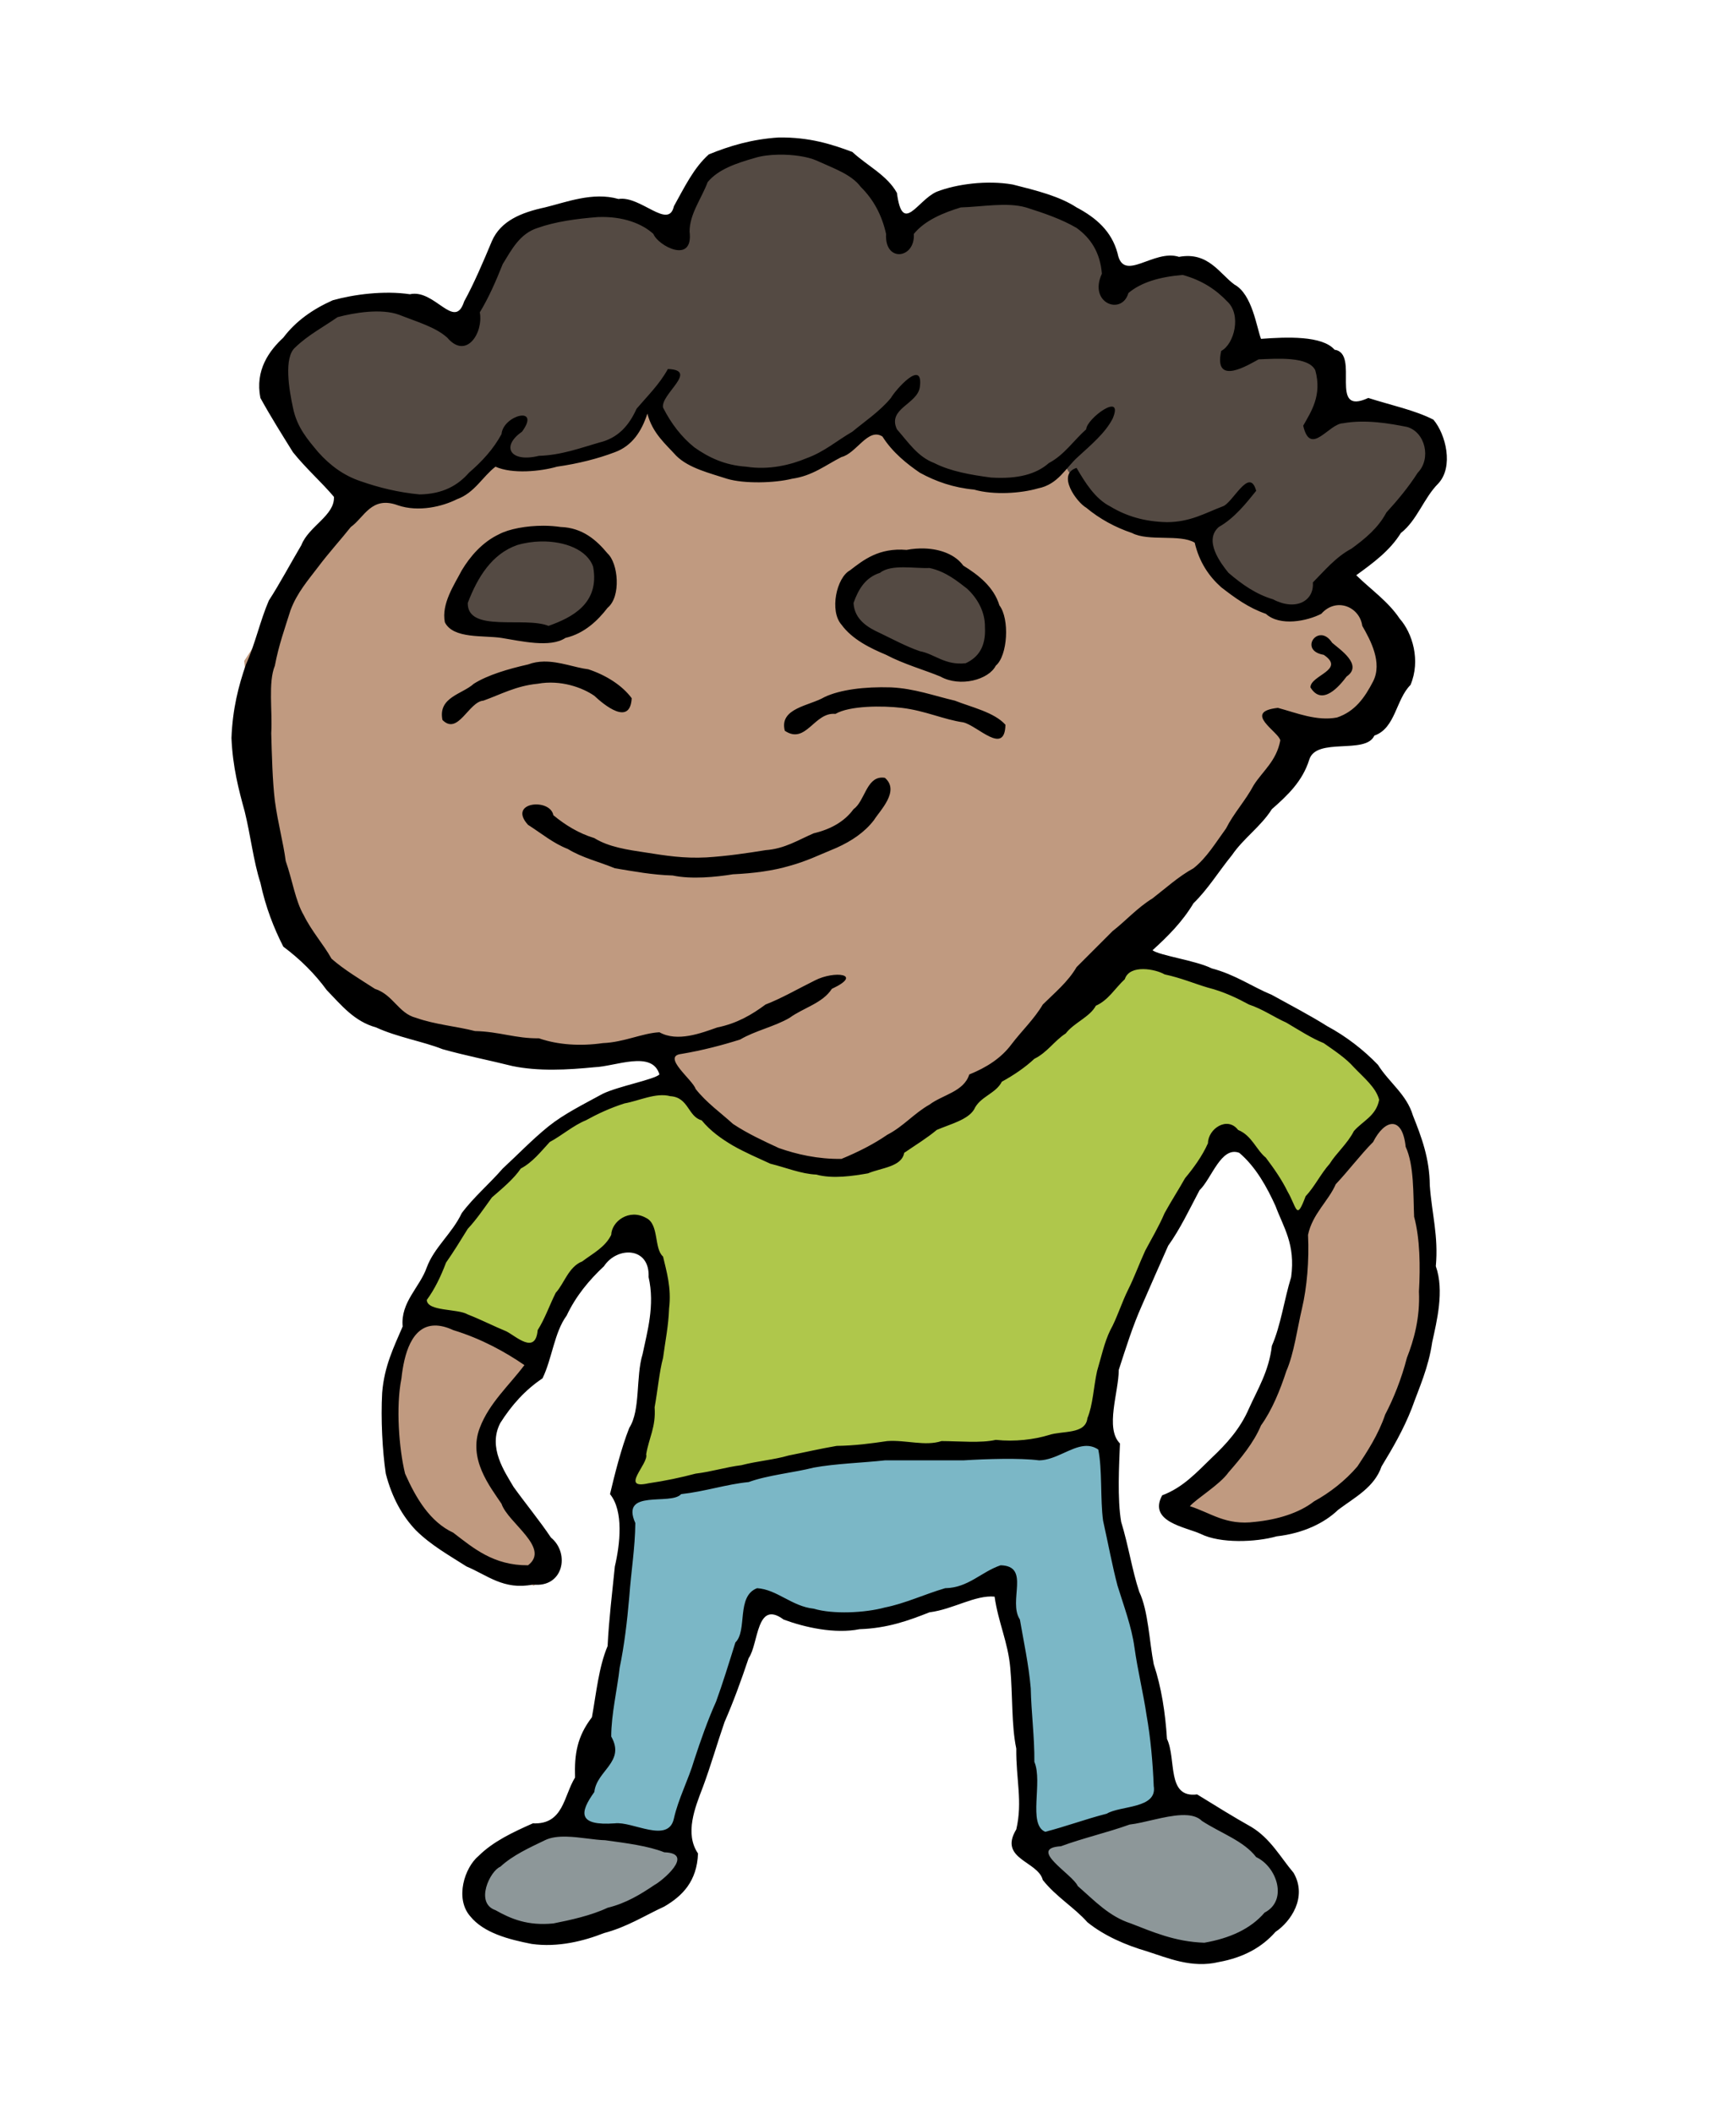 <?xml version="1.0" encoding="UTF-8" standalone="no"?>
<!-- Generator: imaengine 6.0   -->

<svg
   xmlns:dc="http://purl.org/dc/elements/1.1/"
   xmlns:cc="http://creativecommons.org/ns#"
   xmlns:rdf="http://www.w3.org/1999/02/22-rdf-syntax-ns#"
   xmlns:svg="http://www.w3.org/2000/svg"
   xmlns="http://www.w3.org/2000/svg"
   xmlns:sodipodi="http://sodipodi.sourceforge.net/DTD/sodipodi-0.dtd"
   xmlns:inkscape="http://www.inkscape.org/namespaces/inkscape"
   viewBox="0,0,1440,1752"
   width="1440"
   height="1752"
   version="1.1"
   id="svg5938"
   inkscape:version="0.91 r13725"
   sodipodi:docname="doodle-happyguy.svg">
  <sodipodi:namedview
     pagecolor="#ffffff"
     bordercolor="#666666"
     borderopacity="1"
     objecttolerance="10"
     gridtolerance="10"
     guidetolerance="10"
     inkscape:pageopacity="0"
     inkscape:pageshadow="2"
     inkscape:window-width="1916"
     inkscape:window-height="1035"
     id="namedview5945"
     showgrid="false"
     inkscape:zoom="0.4185891"
     inkscape:cx="786.8383"
     inkscape:cy="773.79356"
     inkscape:window-x="4"
     inkscape:window-y="1"
     inkscape:window-maximized="1"
     inkscape:current-layer="svg5938" />
  <defs
     id="defs5940" />
  <g
     id="g6508">
    <path
       sodipodi:nodetypes="ccccccccccccccccccccccccccccccccsccccccccsccccc"
       inkscape:connector-curvature="0"
       id="path6489"
       d="m 358.873,304.929 -101.295,159.178 -54.989,83.93 20.259,193.907 40.518,63.671 72.354,46.306 138.919,23.153 69.459,0 20.259,28.941 -150.495,130.236 -78.142,69.459 -11.577,75.248 0,49.2 52.095,57.883 66.565,28.941 11.577,-11.577 2.894,-14.471 -43.412,-54.989 -11.577,-28.941 0,-11.576 31.836,-43.412 11.577,-17.365 63.671,-173.648 138.919,28.941 370.45,-83.93 49.2,78.142 11.576,31.836 -8.682,83.93 -37.624,95.507 -63.671,57.883 43.412,20.259 89.718,-14.471 c 0,0 34.73,-34.73 37.624,-49.2 2.894,-14.471 43.412,-95.507 43.412,-95.507 l 0,-72.353 -8.682,-81.036 -31.836,-54.989 -214.166,-112.872 52.095,-52.095 69.459,-78.142 34.73,-54.989 c 0,0 43.412,-11.577 52.095,-11.577 8.682,0 14.471,-26.047 14.471,-26.047 l 5.788,-54.989 L 911.654,336.765 575.934,192.058 Z"
       style="fill:#c09a80;fill-rule:evenodd;stroke:none;stroke-width:1px;stroke-linecap:butt;stroke-linejoin:miter;stroke-opacity:1;fill-opacity:1" />
    <path
       id="path6491"
       d="M 615.572 121.613 L 601.502 123.371 L 573.361 158.547 L 561.051 202.518 L 525.875 174.377 L 459.041 172.617 L 415.072 193.723 L 383.414 272.867 L 320.098 246.486 L 253.264 264.074 L 221.605 315.078 L 260.299 385.43 L 288.439 410.053 L 334.168 410.053 L 357.031 417.088 L 385.172 408.293 L 411.555 376.637 L 427.383 385.43 L 483.664 378.395 L 518.84 366.084 L 539.945 336.184 L 557.533 362.566 L 585.674 383.672 L 629.643 392.465 L 673.611 390.705 L 738.688 341.461 L 740.445 366.084 L 787.932 397.74 L 854.766 401.258 L 882.906 385.43 L 891.701 399.5 L 919.84 425.881 L 970.846 441.711 L 998.986 436.434 L 1004.262 462.816 L 1023.609 480.404 L 1046.473 497.992 L 1079.889 508.545 L 1109.789 478.645 L 1166.07 432.916 L 1188.934 381.912 C 1188.934 381.912 1190.876 364.447 1191.873 358.363 C 1187.323 360.734 1157.275 339.701 1157.275 339.701 L 1111.547 334.426 L 1100.994 339.701 L 1106.272 306.285 L 1097.477 285.18 L 1023.609 293.973 L 1034.162 267.592 L 1018.332 235.934 L 976.121 218.346 L 923.357 239.451 L 918.082 202.518 L 889.941 172.617 L 810.797 155.029 L 766.826 176.135 L 747.48 197.24 L 726.375 158.547 L 691.199 121.613 L 615.572 121.613 z M 1191.873 358.363 C 1192.246 358.169 1192.451 357.822 1192.451 357.289 C 1192.451 355.485 1192.217 356.266 1191.873 358.363 z M 474.869 441.711 L 423.865 443.469 L 393.967 469.852 L 379.896 513.82 L 439.695 526.133 L 474.869 517.338 L 497.734 494.475 L 506.527 473.369 L 492.457 452.264 L 474.869 441.711 z M 766.826 462.816 L 717.582 464.574 L 694.717 496.232 L 698.234 510.303 L 719.34 529.65 L 765.068 550.754 L 793.209 556.031 L 821.35 557.789 L 824.867 513.82 L 800.244 476.887 L 766.826 462.816 z "
       style="fill:#544a43;fill-rule:evenodd;stroke:none;stroke-width:1px;stroke-linecap:butt;stroke-linejoin:miter;stroke-opacity:1;fill-opacity:1" />
    <path
       inkscape:connector-curvature="0"
       id="path6498"
       d="m 561.05,895.475 -68.592,17.588 -51.005,33.417 -56.281,63.316 -40.452,75.627 63.316,19.347 35.176,24.623 31.658,-59.798 10.553,-14.07 45.728,-31.658 17.588,52.763 -19.347,131.908 -12.311,28.14 142.461,-26.382 140.702,-7.035 61.557,0 56.281,-15.829 1.759,-56.281 54.522,-130.15 43.969,-61.557 58.04,73.869 70.351,-82.663 14.07,-17.588 -19.347,-22.864 -52.763,-43.969 -102.009,-42.211 -54.522,-10.553 -112.562,107.285 -87.939,56.281 -31.658,15.829 -54.522,-10.553 -56.281,-29.899 -17.588,-21.105 z"
       style="fill:#afc74b;fill-rule:evenodd;stroke:none;stroke-width:1px;stroke-linecap:butt;stroke-linejoin:miter;stroke-opacity:1;fill-opacity:1" />
    <path
       inkscape:connector-curvature="0"
       id="path6500"
       d="m 518.839,1240.196 -7.035,102.009 -17.588,112.562 c 0,0 -31.658,56.281 -24.623,58.04 7.035,1.759 93.215,15.829 93.215,15.829 l 8.794,-43.969 59.798,-153.014 56.281,14.07 c 0,0 93.215,-19.346 100.25,-19.346 7.035,0 42.211,-10.553 42.211,-10.553 l 17.588,84.421 1.759,130.149 124.873,-36.934 -3.518,-35.176 -29.899,-128.391 -19.347,-82.662 -7.035,-54.522 -3.518,-5.276 -54.522,17.588 -72.11,-5.276 -100.25,7.035 -63.316,12.311 -75.627,19.347 z"
       style="fill:#7bb7c6;fill-rule:evenodd;stroke:none;stroke-width:1px;stroke-linecap:butt;stroke-linejoin:miter;stroke-opacity:1;fill-opacity:1" />
    <path
       id="path6502"
       d="M 979.451 1494.588 L 857.824 1531.27 L 856.537 1535.131 L 888.068 1573.742 L 928.611 1602.701 L 992.32 1622.65 L 1035.438 1609.137 L 1069.545 1573.742 L 1066.326 1552.506 L 1018.062 1511.32 L 979.451 1494.588 z M 454.975 1519.043 L 407.354 1542.209 C 407.354 1542.209 389.335 1567.95 391.266 1571.168 C 393.196 1574.386 408.641 1597.553 408.641 1597.553 L 454.975 1607.85 L 545.713 1573.742 L 568.879 1555.725 L 566.949 1533.201 L 553.434 1525.478 L 490.369 1519.043 L 454.975 1519.043 z "
       style="fill:#8d9799;fill-rule:evenodd;stroke:none;stroke-width:1px;stroke-linecap:butt;stroke-linejoin:miter;stroke-opacity:1;fill-opacity:1" />
    <g
       id="layer0">
      <path
         id="path5943"
         fill="#000000"
         d="M646,114C623.7,115.4 605.2,121 588,128C575.4,139.2 567.7,155.4 559,171C554.6,190.9 531.3,162 513,165C491.7,158.9 469.4,167.8 452,172C432.5,176.2 415.3,183.1 408,200C400.9,217 393.1,235.3 385,250C377.1,274.6 360.7,239.4 340,244C318.7,240.8 293.5,244.1 276,249C259.4,256.4 245.3,266.3 235,280C223.3,290.8 211.4,307 216,330C224.7,345.8 234,360.5 243,375C253.9,388.6 266.7,399.8 277,412C277.8,427.5 256,436.4 250,452C241,467.2 231.9,484.3 223,498C215.7,514.9 211.5,534.7 204,551C197.8,568.9 192.9,588 192,612C193,635.9 198,654.9 203,673C207.9,692.9 210.3,714.5 216,732C220.4,752.5 227.2,769.7 235,785C249.2,795.6 261.2,807.6 271,821C283.2,833.6 293.8,847 312,852C329.2,860 351.6,863.8 367,870C386.6,875.5 406.7,879.4 425,884C446.5,888.5 470.9,887.2 493,885C510.5,884.4 541,870.6 547,891C542.4,895.3 513.1,900.7 500,907C484.1,915.7 468,923.6 455,934C441.4,945 429.7,957.3 417,969C406.1,981.6 393,992.6 383,1006C375,1022.9 360.2,1034.3 354,1051C348.2,1067.6 332.1,1079.8 334,1100C326.7,1117 318.7,1133 317,1155C315.8,1176.5 317.2,1203.2 320,1222C325.1,1241.8 333.7,1257.2 345,1269C357.5,1281.4 372.9,1290 387,1299C404.3,1306.2 417.8,1318.8 442,1314C467.3,1316.9 473,1288.1 457,1275C447.7,1261.1 435.9,1246.8 426,1233C418.7,1220.5 404.4,1200.3 415,1180C424.3,1165.3 435.6,1152.6 450,1143C457.9,1126.9 459.8,1104.8 470,1091C477.7,1074.7 488.6,1061.6 501,1050C511.9,1033.4 539.2,1033.8 538,1059C543.4,1082.6 536.8,1104.5 533,1123C527.3,1141.5 531.4,1169.5 522,1184C515.3,1200.8 509.6,1223.8 506,1239C517.5,1253.1 514.3,1280.7 510,1299C507.8,1321.2 505.1,1342.6 504,1365C496.7,1382.2 494.6,1404 491,1424C478.6,1440.2 476.4,1454.7 477,1474C467.5,1489.3 467.5,1513.2 442,1512C425.6,1519.3 409.2,1526.9 397,1539C385.3,1548.7 377.2,1574.3 390,1589C401.3,1603 422.2,1608.3 441,1612C462.8,1615.1 484.6,1609.5 501,1603C520.1,1598 534.7,1588.5 551,1581C566.3,1572.1 578.1,1559.9 579,1537C567.7,1520.4 576.6,1498.7 583,1482C589.6,1464.3 594.9,1445.6 601,1428C608.4,1411.1 614.8,1393.5 621,1375C629.3,1363.4 627.2,1326.1 650,1343C667.5,1349.5 692.4,1355.1 713,1351C736.5,1350.2 754,1343.7 771,1337C790.4,1334.6 808.9,1322.5 825,1324C828.1,1345.6 836.1,1361.6 838,1383C840.1,1405.6 838.9,1430.8 843,1450C842.7,1475.5 848.4,1493.8 843,1517C828,1541.8 861,1543.2 865,1559C876,1572.9 891.1,1581.7 902,1594C915.9,1605.3 934.2,1613.1 951,1618C968.9,1623.7 988.6,1632.4 1011,1627C1031.5,1623.3 1046.9,1614.7 1058,1602C1070.4,1593.8 1084.8,1573.4 1073,1553C1062.3,1540.4 1054,1524.7 1038,1515C1023.7,1507 1008.9,1497.8 993,1488C967.4,1491.3 976,1458.7 968,1442C966.6,1420.1 963.4,1399.3 957,1380C953.3,1361 952.5,1335.7 945,1320C939.1,1302.3 936,1281.4 930,1262C926.7,1242.8 928.3,1214.7 929,1197C916.4,1184.4 928,1154.3 928,1136C933.8,1118.1 939.5,1099.8 947,1083C954.2,1066.5 961.5,1049.8 969,1033C978.9,1019.2 986.6,1002.9 995,987C1005.1,977.3 1012.9,950.2 1028,956C1041.8,967.7 1051,984.6 1058,1000C1064.6,1017.8 1074.7,1031.7 1071,1059C1065.2,1077.7 1062.5,1098.9 1055,1116C1052.6,1137 1043.3,1151.8 1036,1168C1028.6,1185.1 1017.1,1197.6 1005,1209C992.6,1221 981.2,1233.6 964,1240C952.2,1262 983.3,1266.2 996,1272C1012.2,1280.1 1041.8,1278.9 1059,1274C1081.1,1271.5 1098.7,1262.9 1110,1252C1124,1241.5 1140,1233.4 1146,1216C1155.3,1200.7 1164.1,1185.6 1171,1168C1177.2,1150.7 1184.9,1134.3 1188,1113C1191.8,1095.6 1198.2,1070.3 1191,1050C1193.3,1025 1187.7,1006.6 1186,983C1185.8,960.5 1179.2,943.1 1172,925C1166.8,907.5 1152.4,897.9 1143,883C1131.2,870.7 1116.5,859.3 1101,851C1086.9,842.1 1071.1,833.9 1055,825C1038.7,818.3 1024.8,808.2 1005,803C992.4,796.6 961.9,792.4 956,788C968.8,776.4 980.8,764.4 990,749C1001.9,737.5 1011,722.5 1022,709C1031.5,695.1 1045.9,685.4 1055,671C1068,659.6 1080.4,647.9 1086,630C1091.8,611 1132.9,626 1140,610C1157.6,603.9 1157.8,580.1 1170,568C1178.6,547.7 1171.6,524.9 1161,513C1151.4,498.6 1137.1,488.9 1125,477C1138.9,466.9 1152.8,456.8 1162,442C1175.5,431.5 1181,413 1193,401C1206,387.1 1199.3,360.1 1189,348C1173.6,340.1 1153.7,336 1135,330C1101.2,345.6 1128.6,293.1 1107,290C1096.8,278.2 1067.3,279.4 1046,281C1042.4,271.8 1038.8,244 1024,236C1011.7,227.1 1002.3,208.5 978,213C956.8,206.2 931.8,235.1 927,210C922.1,191.8 909.3,180.6 893,172C879,162.8 859.9,158 840,153C818.7,149.3 793.4,152.6 777,159C761,165.9 748.6,195.4 744,160C735.9,145.3 719.5,137.6 707,126C689.6,119.5 671.4,113.7 646,114ZM645.75,128.25C657.596,128.04 669.812,129.875 677,133C691.4,139.6 706.2,144.5 714,155C724.6,165.5 731.5,178.3 735,194C733.6,218 759.3,214.6 758,194C767.1,182.7 782.8,176.3 797,172C814.6,171.5 835.3,167.5 851,172C866.3,176.8 880.9,181.9 893,189C904.8,197.5 912.6,209.4 914,227C902.6,251.5 930.6,261.9 936,243C946.7,234 962,229.6 981,228C997.2,232.4 1008.9,240.4 1018,250C1030,261 1023.8,285.4 1013,291C1006.4,320.8 1035.8,302.4 1044,298C1059.3,297.4 1085.3,295.4 1091,307C1096.8,327.8 1087.6,341.3 1081,353C1087,379.1 1102.1,351.3 1114,351C1132.6,347.6 1152.9,351.2 1167,354C1182.3,358.2 1187.4,380.4 1176,392C1168.4,403.9 1159.5,414.6 1150,425C1143.2,437.8 1132.4,446.7 1121,455C1107.9,461.9 1098,474 1089,483C1090.2,498.4 1074.8,506.9 1056,497C1041.9,492.8 1030.3,484.7 1019,475C1012.6,467.1 998.2,448.2 1011,437C1024.2,429.5 1033.8,417.1 1042,407C1036.3,386.3 1022.5,417.6 1014,420C999.7,425.4 987.5,432.9 968,433C949.1,432.6 934.1,427.9 921,420C908.5,413.7 900.1,400.2 893,388C876.2,393.3 893.1,416.5 901,421C912.3,430.4 925.1,437.3 939,442C952.7,449.2 978.8,442.7 991,450C994.8,466.2 1002.8,477.9 1013,487C1024.4,495.8 1035.7,504.1 1050,509C1061.8,519.7 1084.4,515 1096,509C1108.4,495 1127.8,503.1 1130,519C1136.8,530.8 1146.9,549.5 1139,565C1132.1,578.4 1124,590 1109,595C1092.2,598.2 1075.3,591.1 1060,587C1030,590.3 1061,607 1062,614C1058.8,631.1 1047.4,639.4 1040,651C1032.9,664.3 1023.3,674.4 1017,687C1008.3,698.9 1001,711.3 990,720C977.3,727 967,736.5 956,745C943.5,752.6 933.1,764.3 923,772L893,802C885.8,814.3 875,823.1 865,833C857.7,845.3 847.5,854.8 839,866C830.6,877.3 818.6,885.1 804,891C799.5,905.3 782.1,907.7 771,916C758.2,923.2 749.4,934.1 736,941C724.7,948.8 711.6,955.4 698,961C678.5,961.3 660.7,957.2 646,952C633.5,946.2 620,940 608,932C597.8,922.7 586.2,914.6 577,903C574.8,895.6 548.6,876 565,874C582.5,871.1 599.9,866.5 614,862C626.3,854.7 642.6,851.3 655,844C666.4,835.7 682.4,831.9 690,820C716.6,807.6 692.1,804.7 676,813C662.2,819.8 648.3,827.9 635,833C623.7,841.4 611.3,848.7 595,852C581.9,856.6 561.9,864.4 547,856C532.8,856.7 517.7,864.3 500,865C481.2,867.7 462.5,866.4 447,861C427.9,861.3 414,855.4 394,855C378.9,851.1 360.7,849.6 345,844C330.5,840.3 326.2,824.9 311,820C299.1,812.3 285.3,804.1 275,795C268.3,783 258.8,772.7 252,759C245,747.1 242.6,729.9 237,714C234.9,698.1 230.5,682.7 228,664C226,647.5 225.5,626 225,608C226.1,589.5 222.3,566 228,552C231.1,535.4 236.3,520.9 241,506C246.4,491.5 255.6,481.1 264,470C272.7,458.4 283.2,446.9 291,437C302.1,429.2 308,410.9 330,419C347.2,424.9 367.1,420 379,414C393.7,408.7 400.1,395.4 411,387C425,393.3 448.5,390.9 462,387C480,384.4 495.7,380.4 510,375C524.4,369.7 532.2,357.7 537,343C541.2,359.2 552,368.1 561,378C571.5,388.4 589.4,392.5 603,397C617.2,401.3 642.6,400.6 657,397C674,394.6 684.8,385.7 698,379C710.4,376 720.1,354.3 732,362C740.3,375.2 752.6,384.9 763,392C776.3,399.3 790.9,404.4 808,406C824.3,410.7 847,409.1 861,405C877.8,401.7 883.9,388 894,379C904.7,369.1 916.8,359.2 923,347C932.6,324.1 901.2,347.2 901,356C890.6,365.2 882.9,377.2 870,384C859.5,393.3 844,397.4 822,396C805.4,393.8 788.5,390.9 775,384C761.2,378.8 753.5,366.8 744,356C735.9,338.7 760.9,335.3 763,321C766.2,296.5 742.5,323.7 739,330C729.9,341.1 716.7,349.9 707,358C694.2,365.4 683.7,374.7 669,380C656.1,385.4 638.1,390 619,387C601.2,385.8 587.9,379.4 576,371C565.4,362.5 556.8,351.4 550,338C547.8,326.8 580,306.9 554,306C547.1,318.6 537.1,328.3 528,339C521.9,352.6 512.8,363.3 497,367C481.4,371.5 465.3,377.5 447,378C423.2,383.9 415.3,370.2 433,358C449,336.1 417.4,344.2 416,360C409.3,372.4 399.8,382.7 389,392C380,402.3 367.6,409.7 348,410C330.5,408.3 314.7,404.5 299,399C285.3,394.4 273.9,386.1 264,375C255.6,364.9 246.3,354.6 243,338C239.9,323.7 235.1,296.2 245,288C255.3,278 268.2,271.2 280,263C293.8,259.3 316.2,255.6 331,261C345.6,266.8 361.1,271.1 371,280C386.7,298.5 401.1,276.1 398,259C405.4,246.8 411.4,233.1 417,219C424.5,206.8 431.2,193.7 446,189C460.7,183.8 478,181.4 496,180C517.1,179.2 532.8,185.6 542,194C545.7,203.7 575.4,219.7 572,192C572,177.4 581.9,164.7 587,151C595.9,140.3 610.7,135.4 626,131C631.662,129.238 638.643,128.376 645.75,128.25ZM450.938,435.969C436.603,435.917 422.175,438.65 414,443C400,449.6 389.9,461.5 383,473C376.7,485.1 366,500.7 369,516C375.9,530 401.2,526.7 416,529C432.2,531.6 456.5,537.4 469,529C484.9,525.3 496,514.4 504,504C515.4,494.7 512.8,467 504,459C494.9,448 483.3,437.6 465,437C460.475,436.325 455.716,435.986 450.938,435.969ZM448.625,449C468.402,448.602 487.2,455.9 492,470C497.6,500.4 474.5,512.1 455,519C434.9,511 387.6,524.9 388,500C396.2,478.5 408.1,459.3 429,452C435.325,450.125 442.033,449.133 448.625,449ZM766.562,454.812C761.872,454.678 756.975,455.05 752,456C729,454.1 716.3,464.3 705,473C693.9,479 687.9,506.6 698,518C706.9,530.3 722.3,537.7 735,543C749.5,550.7 767.3,555.7 780,561C796.5,570.2 820.2,563.6 826,552C835.9,543.7 837.6,513.2 829,502C824.4,486.7 811.5,476.7 799,469C792.775,460.3 780.635,455.216 766.562,454.812ZM749.406,470.438C757.019,470.437 765,471.3 771,471C784.9,474 794.5,482.3 802,488C810.7,495.9 817.2,507.3 817,520C817.9,536.4 811.4,545.2 801,550C783.7,551.9 775.4,542.3 763,540C751.9,536.2 740.2,529.9 730,525C720,520.5 708.7,513.8 708,500C712.1,488.4 718,478.8 730,475C734.55,471.3 741.793,470.438 749.406,470.438ZM1096.19,526.75C1087.63,526.286 1081.95,540.3 1098,543C1116.6,555.5 1087,559.9 1087,570C1096.8,586.2 1111.4,568.5 1117,561C1131.1,551.4 1111,538.3 1105,533C1102.2,528.675 1099.04,526.905 1096.19,526.75ZM451.125,548.594C446.747,548.661 442.35,549.35 438,551C421.6,554.7 404.6,559.7 393,567C383.5,575.7 363.2,578.1 367,597C379.9,610.2 388.8,581.8 401,581C415.5,575.8 428.2,568.7 446,567C465.3,563.5 483.4,570.3 493,577C501.1,584.6 522.7,602.4 524,579C516.1,568.3 502.6,559.8 488,555C477.2,553.725 464.259,548.392 451.125,548.594ZM739,570C716.8,569.3 696.7,572 684,578C671.5,585.4 646.1,587.1 651,606C668.6,617.8 675.4,590.2 693,592C704.7,585.1 732.1,585.1 748,587C767.4,589.3 782.8,596.7 799,599C811,601.8 833.5,626.9 834,601C824.7,590.6 805.9,586.5 792,581C775.1,577.1 758.6,570.9 739,570ZM731.281,644.812C718.54,645.222 717.188,664.531 708,671C700.5,681.3 689,687.7 675,691C661.9,696.6 651.1,703.8 635,705C618.9,707.6 603.2,709.9 586,711C567.3,712 551.8,709.5 536,707C520.5,704.7 504.9,702.4 493,695C480.2,691.1 469,684.3 459,676C456.3,661.5 420.7,665 438,684C449.3,691.2 459,699.4 471,704C483,711.4 497.6,714.8 510,720C525.8,722.6 540.9,725.5 558,726C573.5,729.3 593.8,727.3 608,725C625.2,724.2 641.1,722.1 655,718C669.1,714.2 681.2,708.2 694,703C706.4,697.4 717.2,690.2 725,680C729.9,672.1 746.7,655.9 734,645C733.044,644.85 732.131,644.785 731.281,644.812ZM948.344,803.625C955.181,803.675 962.4,805.85 966,808C980,811 990.7,815.7 1002,819C1015.2,822.3 1027.2,828.2 1036,833C1047.9,837 1056.8,843.5 1067,848C1077.3,854.1 1088.2,861.1 1098,865C1107.3,871.5 1116.5,877.6 1123,885C1131.4,893.8 1141.4,901.8 1144,912C1141.5,925.5 1130.2,929.6 1123,938C1117.8,948.3 1108.1,956.6 1103,965C1095.5,973.4 1090.6,983.9 1083,992C1075.2,1012.9 1075.9,1001.6 1068,988C1063.3,978.4 1057,969.3 1050,960C1042,953.5 1038.4,941.6 1027,937C1018,925.3 1002.1,936.1 1002,948C997.2,958.9 989.5,969.2 983,977C977.6,986.6 971.5,996 966,1006C961.4,1016.9 954.7,1028.1 950,1037C945,1047.9 940.9,1059.2 936,1069C930.5,1079.9 926.3,1093.6 921,1103C916.1,1112.9 913.4,1125.6 910,1137C907.1,1150.1 906.6,1165 902,1176C900.4,1189.7 881.4,1186.2 870,1190C857.9,1193.7 841.9,1195.7 826,1194C813.6,1196.8 796.5,1195.1 781,1195C767.5,1199.5 751.2,1193.9 736,1195C722.5,1197 709,1198.8 694,1199C680.4,1201.3 665.8,1204.7 654,1207C642.2,1210.5 627.9,1211.6 615,1215C602,1216.6 590.4,1220.4 577,1222C564.5,1225.3 551.8,1228 538,1230C513.6,1235.5 538.3,1213.7 536,1206C538.2,1192.6 544.2,1183.2 543,1167C545.5,1153.4 547,1136.9 550,1126C551.8,1112.3 554.5,1099.6 555,1085C557.1,1067.8 552.8,1054.1 550,1042C542.3,1035.3 546.9,1015.3 536,1010C521.8,1002 507.4,1012.8 507,1024C502,1034.3 491.7,1039.4 483,1046C471.6,1050.4 467.9,1064.6 461,1072C455.9,1082.1 452,1093.6 446,1103C444.2,1123.7 428.1,1108.1 420,1104C409.7,1099.8 399.5,1094.5 388,1090C379.5,1085 354.5,1087.7 354,1078C360.6,1069 365.6,1058.6 370,1047C376.1,1038.3 382,1028.7 388,1019C395.3,1011.2 401.5,1002 408,993C416.4,985.7 426.2,977.6 432,969C441.8,963.8 448.5,955.1 456,947C466.1,941.6 475.6,933.2 486,929C495.6,923.7 506.1,918.8 518,915C530,912.9 544.1,905.8 556,909C571.3,909.9 570.6,926 582,929C589.4,938 598.5,944.4 608,950C618,955.7 628.8,960.3 639,965C652,968.2 664.6,973.5 677,974C690.8,977.8 707.9,975.1 720,973C730.8,968.4 748,967.7 750,956C759.3,949.6 768.9,943.8 777,937C788.4,932.1 802.8,928.6 808,920C812.8,909.3 826,907 831,897C841.2,891.4 850.4,885.1 858,878C868.8,872.7 874.6,863 884,857C890.8,848.1 904,843.4 909,834C919.4,829.4 924.9,819.5 933,812C935.05,805.65 941.506,803.575 948.344,803.625ZM1154.97,932.062C1160.19,932.088 1164.6,937.75 1166,951C1173.1,966.3 1172.2,990.8 1173,1009C1177.9,1027 1178.2,1050.4 1177,1071C1178,1093.1 1172.7,1111.5 1167,1126C1162.6,1143.2 1155.8,1160.1 1149,1173C1143.4,1189.6 1134,1203.9 1126,1216C1116,1227.8 1102.7,1238.1 1090,1245C1077.5,1254.8 1059.2,1260.2 1041,1262C1016.7,1265.1 1004.8,1254.7 987,1249C992.6,1242.6 1011.8,1231.2 1019,1221C1029.2,1209.3 1040,1196.4 1046,1182C1055,1169.6 1061.9,1152.7 1067,1137C1073.4,1122.4 1076.1,1101.4 1080,1085C1084.1,1067.5 1086,1045.7 1085,1024C1088.7,1006.5 1101.9,996.1 1108,982C1118.6,970.8 1128.7,957.3 1139,947C1143.7,937.65 1149.74,932.037 1154.97,932.062ZM360.531,1099.19C364.963,1099.1 370.075,1100.26 376,1103C399.3,1110.1 419.3,1121.2 435,1132C422.4,1148.8 405.8,1163.4 398,1184C388,1209.8 406.5,1232.8 416,1247C421.3,1262.9 456.9,1283.6 438,1298C409.3,1298.2 392.6,1283.7 376,1271C356.7,1262 345.1,1242.5 336,1222C330.9,1201.1 328.3,1166.3 333,1143C335.113,1123.26 341.329,1099.55 360.531,1099.19ZM899.5,1199.09C903.395,1198.75 907.225,1199.47 911,1202C914.4,1218.1 912.6,1243.4 915,1261C919.1,1279.4 922.8,1299.3 927,1315C932.2,1331.8 938.7,1349 941,1366C943.8,1385.8 948.5,1404.8 951,1422C954.4,1440.8 956.3,1462.5 957,1481C960.2,1500 929.5,1497.1 918,1504C900.4,1508.5 883.2,1514.9 867,1519C852.4,1512.9 865.2,1477.8 858,1461C858.2,1440.8 855.4,1419.9 855,1400C853.3,1380.1 849,1360.7 846,1343C835.9,1327.6 855.1,1298.6 830,1298C813.8,1303.5 803.2,1316.7 784,1317C766.7,1322.1 750.7,1329.7 734,1333C717.6,1337.5 690.9,1338.8 675,1334C656.8,1332.1 644.5,1318 628,1317C610.5,1323.7 620.2,1352.1 610,1362C604.8,1378.7 599.2,1396.8 594,1411C587,1426.5 580.9,1444.1 576,1459C571,1476.1 562.7,1491.4 559,1508C554.4,1529.2 524.5,1510.1 510,1512C479.1,1514.2 480.7,1503.1 493,1486C494.9,1468.1 519,1461.1 507,1440C507,1421.7 512.1,1400.4 514,1383C517.8,1364.7 520.2,1344.8 522,1324C523.4,1303.9 526.8,1283.7 527,1263C514.2,1234.3 556.4,1248.7 565,1239C584.9,1236.8 602.5,1230.8 621,1229C636.9,1223.2 658.5,1221.2 675,1217C692.9,1213.7 715.8,1213 734,1211L799,1211C818.6,1209.8 845.8,1208.9 862,1211C875.5,1210.7 887.814,1200.11 899.5,1199.09ZM979.656,1505.19C981.607,1505.1 983.498,1505.12 985.281,1505.28C990.036,1505.7 994.1,1507.1 997,1510C1012.9,1520.3 1031.6,1526.5 1042,1540C1059.2,1548 1068.5,1575.9 1049,1586C1037.3,1599.6 1020.1,1607.3 999,1611C974.5,1610.2 955.9,1601.9 938,1595C920,1589.2 908.1,1576.3 894,1564C889.8,1554.2 851.7,1532.7 880,1531C898.4,1524.2 918.7,1519.6 937,1513C948.878,1511.69 966.002,1505.8 979.656,1505.19ZM469.969,1523.03C481.051,1523.29 493.125,1525.81 502,1526C520.1,1528.5 537.6,1530.7 551,1536C577.3,1536.8 548.3,1560.4 543,1563C531.5,1570.8 519.3,1578.3 504,1582C490.5,1588.4 473.2,1592.2 459,1595C437.8,1597.1 423.9,1591.3 411,1584C393.6,1578 406.6,1551.3 415,1548C425.4,1538.4 439,1532.3 452,1526C457.025,1523.53 463.32,1522.87 469.969,1523.03Z" />
    </g>
  </g>
</svg>
